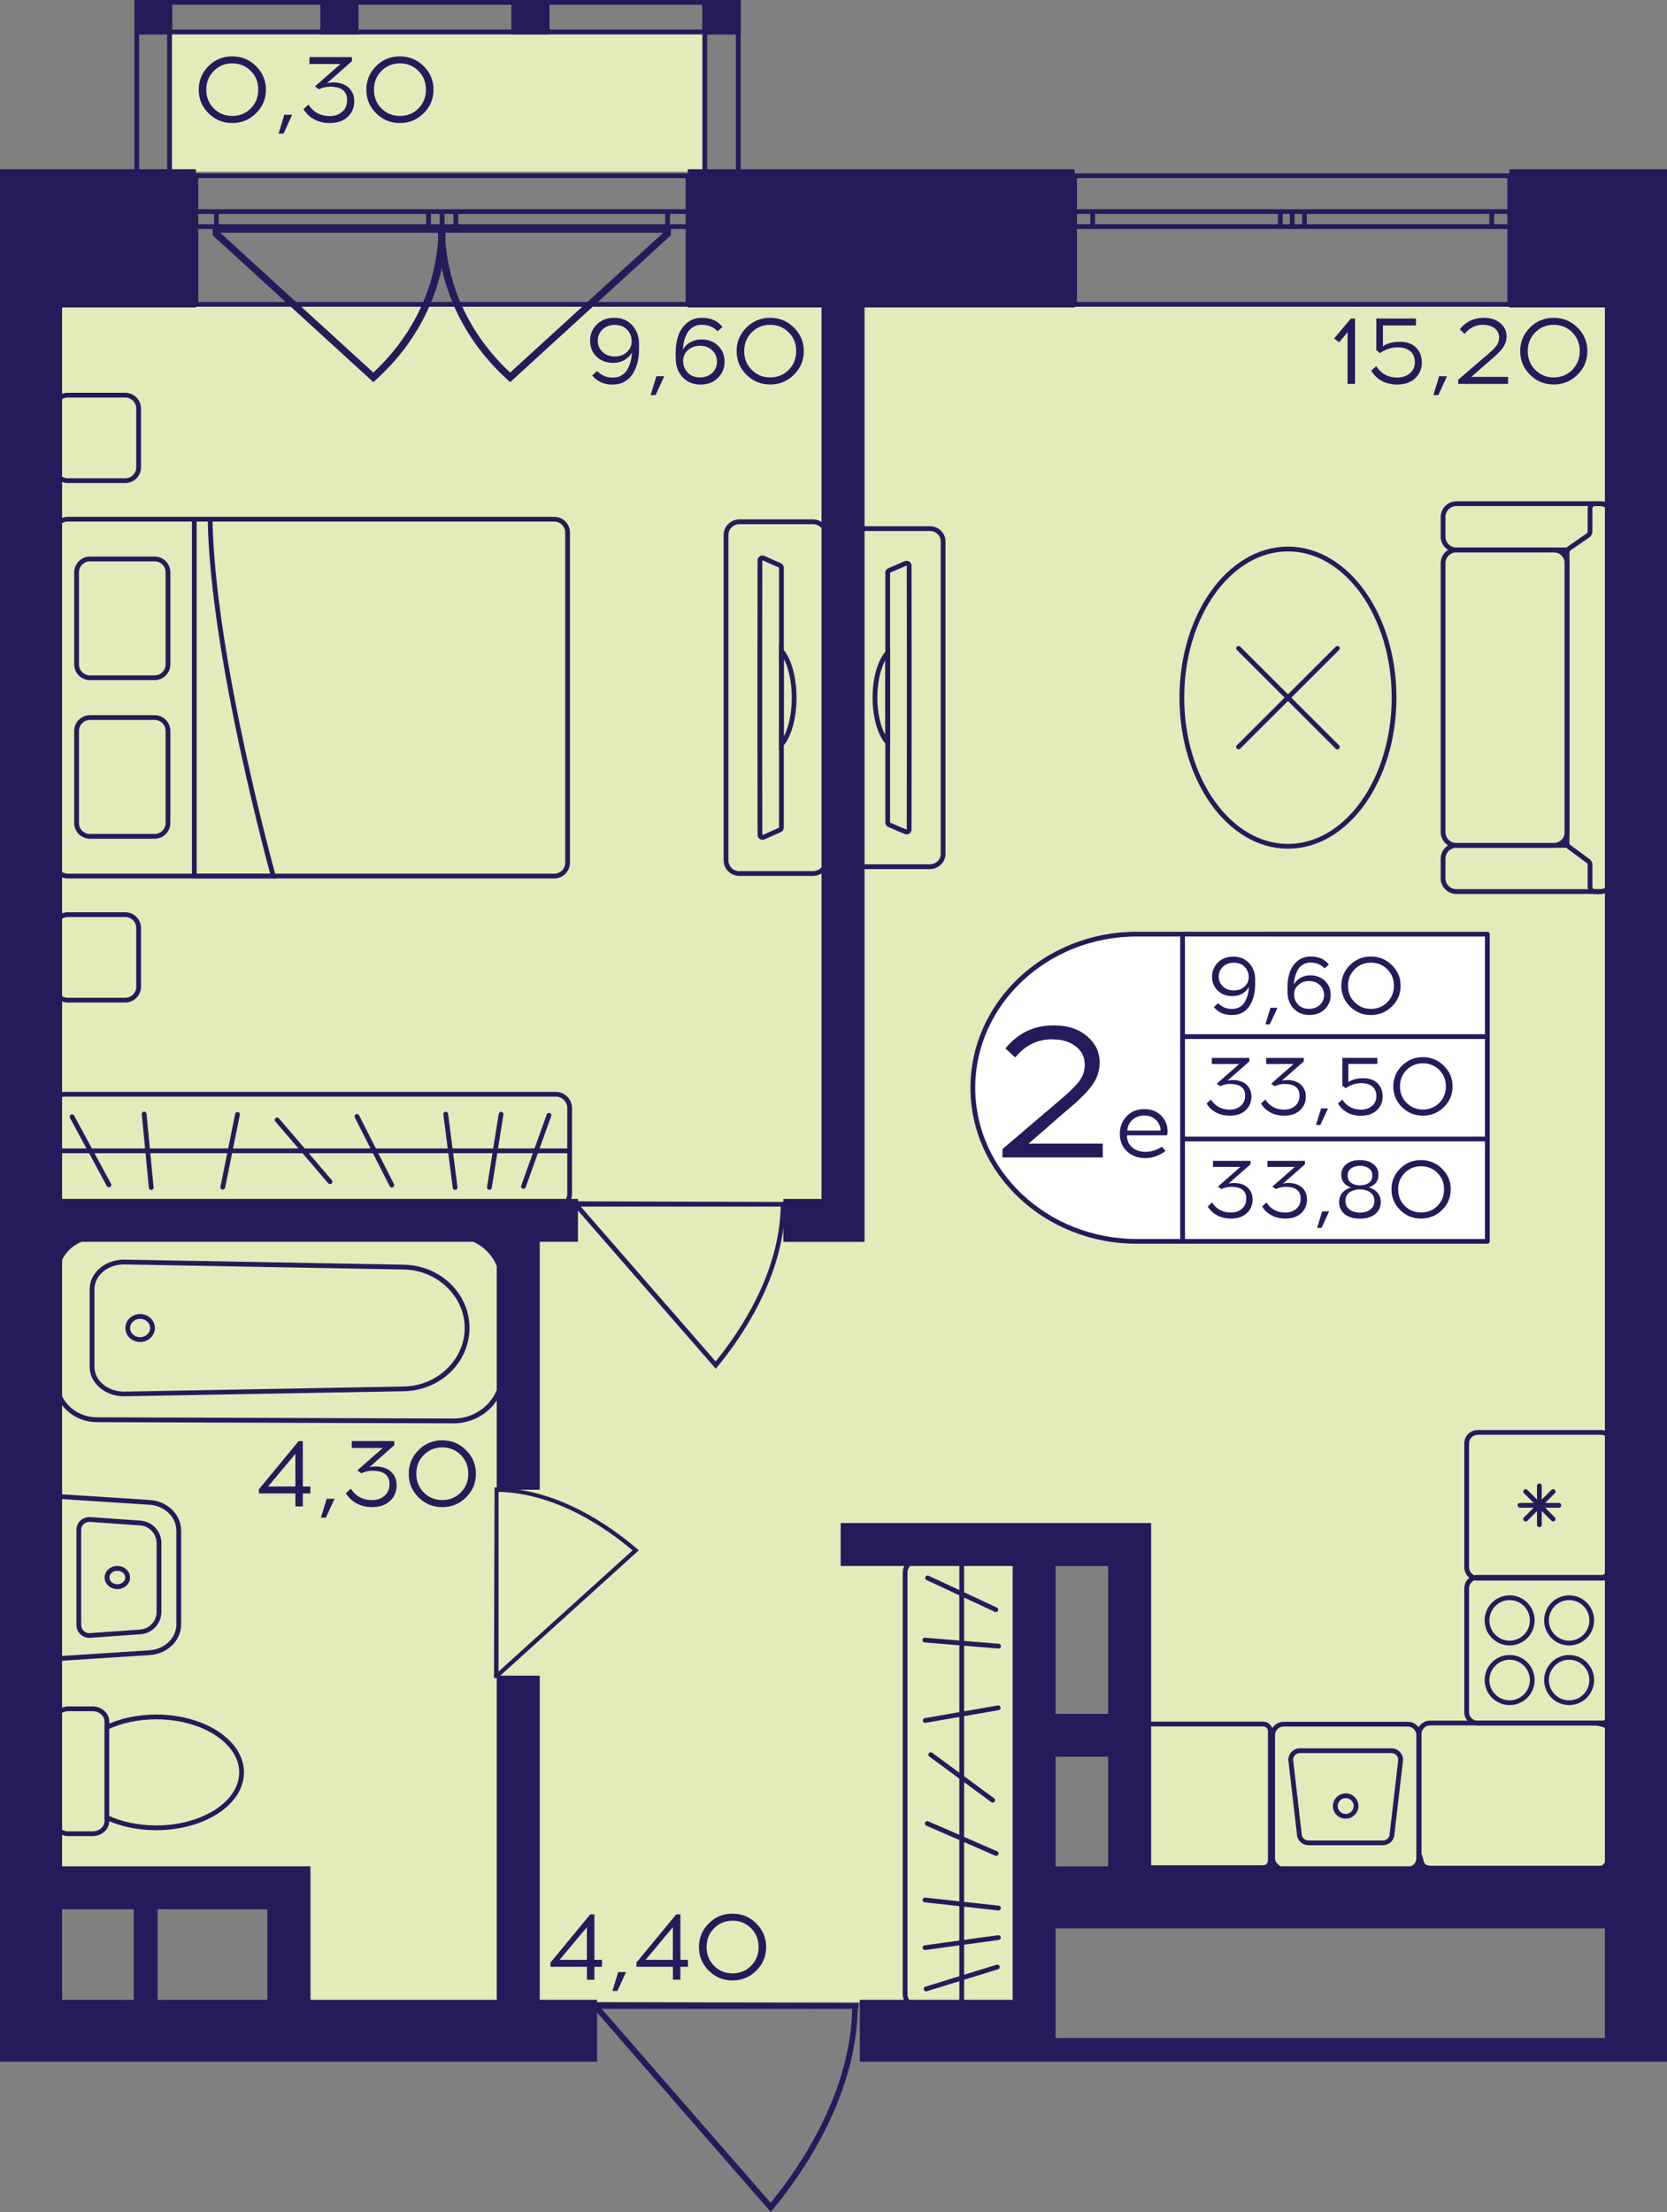 <?xml version="1.0" encoding="utf-8"?>
<!-- Generator: Adobe Illustrator 24.3.0, SVG Export Plug-In . SVG Version: 6.00 Build 0)  -->
<svg version="1.1" id="Слой_1" xmlns="http://www.w3.org/2000/svg" xmlns:xlink="http://www.w3.org/1999/xlink" x="0px" y="0px"
	 viewBox="0 0 301.48 400" style="enable-background:new 0 0 301.48 400;" xml:space="preserve">
<rect x="0" y="0" width="301.48" height="400" fill="#808080" stroke="none"/>
<path style="fill:#E3EBBA;" d="M52.26,341.38c-0.28,6.9-0.55,13.79-0.83,20.69c44.9,0,89.8,0,134.69,0
	c0.3-27.59,0.59-55.17,0.89-82.76c5.76,0,11.52,0,17.28,0c0,21.84,0,43.68,0,65.52c31.1,0,62.2,0,93.29,0c0-96.55,0-193.1,0-289.66
	c-96.75,0-193.5,0-290.25,0c0,95.35,0,190.69,0,286.04C22.32,341.27,37.29,341.32,52.26,341.38z"/>
<rect x="30.64" y="5.48" style="fill:#E3EBBA;" width="97.03" height="25.56"/>
<g>
	
		<rect x="127.03" y="0" transform="matrix(-1 -2.740186e-07 2.740186e-07 -1 260.971 6.218)" style="fill:#251B5B;" width="6.91" height="6.22"/>
	
		<rect x="24.36" y="0" transform="matrix(-1 -2.788550e-07 2.788550e-07 -1 55.521 6.218)" style="fill:#251B5B;" width="6.79" height="6.22"/>
	
		<rect x="57.92" y="0" transform="matrix(-1 -2.740227e-07 2.740227e-07 -1 122.758 6.218)" style="fill:#251B5B;" width="6.91" height="6.22"/>
	
		<rect x="92.48" y="0" transform="matrix(-1 -2.740186e-07 2.740186e-07 -1 191.864 6.218)" style="fill:#251B5B;" width="6.91" height="6.22"/>
	<g>
		<path style="fill:#251B5B;" d="M133.08,0.86v37.48h-5.18l0-37.48H133.08 M133.94,0h-6.91l0,39.21h6.91V0L133.94,0z"/>
	</g>
	<g>
		<path style="fill:#251B5B;" d="M30.23,0.86v37.48h-5.06V0.86H30.23 M31.1,0h-6.79l0,39.21h6.79V0L31.1,0z"/>
	</g>
	<g>
		<path style="fill:#251B5B;" d="M25.23,0.86l107.85,0v4.49l-107.85,0V0.86 M24.37,0v6.22l109.58,0V0L24.37,0L24.37,0z"/>
	</g>
</g>
<g>
	<path style="fill:none;stroke:#251B5B;stroke-width:0.863;stroke-miterlimit:10;" d="M124.43,31.78l-89.01,0v23.26l89.01,0V31.78z
		 M35.42,31.78l89.01,0 M35.42,55.04l89.01,0 M35.42,38.26h3.7v2.72h-3.7V38.26z M79.95,40.98H77.5v-2.72l2.46,0V40.98z
		 M39.12,38.26H77.5v2.72l-38.37,0V38.26z M79.95,38.26h2.48v2.72h-2.48V38.26z M124.43,40.98h-3.7v-2.72h3.7V40.98z M82.44,38.26
		h38.29v2.72H82.44V38.26z M35.42,38.26h3.7 M39.12,38.26v2.72 M39.12,40.98h-3.7 M79.95,40.98H77.5 M77.5,40.98v-2.72 M77.5,38.26
		l2.46,0 M39.12,38.26H77.5 M77.5,40.98l-38.37,0 M79.95,38.26h2.48 M82.44,38.26v2.72 M82.44,40.98h-2.48 M124.43,40.98h-3.7
		 M120.73,40.98v-2.72 M120.73,38.26h3.7 M82.44,38.26h38.29 M120.73,40.98H82.44"/>
</g>
<g>
	<path style="fill:none;stroke:#251B5B;stroke-width:0.863;stroke-miterlimit:10;" d="M273.04,31.78l-78.7,0v23.26l78.7,0V31.78z
		 M194.34,31.78l78.7,0 M194.34,55.04l78.7,0 M194.34,38.26h3.27v2.72h-3.27V38.26z M233.71,40.98h-2.17v-2.72h2.17V40.98z
		 M197.61,38.26h33.93v2.72h-33.93V38.26z M233.71,38.26h2.2v2.72h-2.2V38.26z M273.04,40.98h-3.27v-2.72h3.27V40.98z M235.91,38.26
		l33.86,0v2.72l-33.86,0V38.26z M194.34,38.26h3.27 M197.61,38.26v2.72 M197.61,40.98h-3.27 M233.71,40.98h-2.17 M231.54,40.98
		v-2.72 M231.54,38.26h2.17 M197.61,38.26h33.93 M231.54,40.98h-33.93 M233.71,38.26h2.2 M235.91,38.26v2.72 M235.91,40.98h-2.2
		 M273.04,40.98h-3.27 M269.77,40.98v-2.72 M269.77,38.26h3.27 M235.91,38.26l33.86,0 M269.77,40.98l-33.86,0"/>
</g>
<g>
	<path style="fill:#251B5B;" d="M68.01,68.66c2.31-2.09,4.32-4.37,6.01-6.8c6.06-8.7,6.49-16.83,6.54-18.48
		c0.03-1.04,0.01-1.9-0.02-2.45c-0.39-0.02-0.78-0.03-1.17-0.05H38.51l-0.09-0.09c0.02,0.6,0.04,1.19,0.06,1.78L67.52,69.1
		L68.01,68.66z M39.82,42.08h39.49c-0.32,9.51-4.44,18.43-11.79,25.29L39.82,42.08z"/>
	<path style="fill:#251B5B;" d="M91.78,68.66c-2.31-2.09-4.32-4.37-6.01-6.8c-6.06-8.7-6.49-16.83-6.54-18.48
		c-0.03-1.04-0.01-1.9,0.02-2.45c0.39-0.02,0.78-0.03,1.17-0.05h40.86l0.09-0.09c-0.02,0.6-0.04,1.19-0.06,1.78L92.27,69.1
		L91.78,68.66z M119.96,42.08H80.47c0.32,9.51,4.44,18.43,11.79,25.29L119.96,42.08z"/>
</g>
<path style="fill:#251B5B;" d="M155.26,362.22c0,0.35-0.01,0.68-0.01,1.04h-0.13c-0.31,15.76-9.72,29.48-15.38,36.32l-0.35,0.42
	l-32-36.74h-0.2c0-0.4,0-0.8,0-1.19C123.21,362.12,139.23,362.17,155.26,362.22z M108.81,363.26l30.56,35.08
	c5.58-6.84,14.44-20.05,14.75-35.08L108.81,363.26z"/>
<path style="fill:#251B5B;" d="M142.1,217.36c0,0.28-0.01,0.55-0.01,0.83h-0.1c-0.25,12.58-7.76,23.53-12.27,28.99l-0.28,0.33
	l-25.54-29.32h-0.16c0-0.32,0-0.63,0-0.95C116.52,217.28,129.31,217.32,142.1,217.36z M105.03,218.19l24.39,28
	c4.46-5.46,11.53-16,11.77-28L105.03,218.19z"/>
<path style="fill:#251B5B;" d="M89.44,268.97c0.24,0,0.47,0.01,0.72,0.01v0.09c10.89,0.22,20.36,6.97,25.08,11.03l0.29,0.25
	L90.16,303.3v0.15c-0.27,0-0.55,0-0.82,0C89.37,291.95,89.41,280.46,89.44,268.97z M90.16,302.28l24.23-21.92
	c-4.72-4-13.84-10.36-24.23-10.58L90.16,302.28z"/>
<g>
	<path style="fill:none;stroke:#251B5B;stroke-width:0.863;stroke-miterlimit:10;" d="M291.83,97.03v-3.54
		c0-1.32-1.09-2.41-2.42-2.41h-0.97l-25.04,0c-1.33,0-2.42,1.08-2.42,2.41v3.54c0,1.34,1.09,2.41,2.42,2.41l20.15,0"/>
	<path style="fill:none;stroke:#251B5B;stroke-width:0.863;stroke-miterlimit:10;" d="M291.83,155.28v3.54
		c0,1.34-1.09,2.41-2.42,2.41h-0.97H263.4c-1.33,0-2.42-1.07-2.42-2.41v-3.54c0-1.32,1.09-2.41,2.42-2.41h20.11"/>
	<path style="fill:none;stroke:#251B5B;stroke-width:0.863;stroke-miterlimit:10;" d="M260.98,150.46l0-48.6
		c0-1.33,1.08-2.41,2.41-2.41l17.61,0c1.33,0,2.41,1.08,2.41,2.41l0,48.6c0,1.33-1.08,2.41-2.41,2.41l-17.61,0
		C262.06,152.88,260.98,151.79,260.98,150.46z"/>
	<path style="fill:none;stroke:#251B5B;stroke-width:0.863;stroke-miterlimit:10;" d="M287.22,155.71l-3.46-2.55
		c-0.22-0.16-0.35-0.42-0.35-0.69l0-52.59c0-0.28,0.14-0.55,0.37-0.71l3.41-2.35c0.23-0.16,0.37-0.42,0.37-0.71v-4.16
		c0-0.47,0.39-0.86,0.86-0.86h0.97c1.34,0,2.42,1.08,2.42,2.41l0,65.32c0,1.33-1.08,2.41-2.42,2.41h-0.97
		c-0.48,0-0.86-0.38-0.86-0.86v-3.97C287.57,156.13,287.44,155.87,287.22,155.71z"/>
</g>
<g>
	<path style="fill:none;stroke:#251B5B;stroke-width:0.863;stroke-miterlimit:10;" d="M154.82,156.73h13.32
		c1.35,0,2.42-1.04,2.42-2.31l0-56.52c0-1.29-1.07-2.31-2.42-2.31h-13.32c-1.33,0-2.42,1.02-2.42,2.31l0,56.52
		C152.39,155.69,153.48,156.73,154.82,156.73z M160.54,103.55c0-0.17,0.12-0.33,0.28-0.4l2.96-1.27c0.31-0.12,0.64,0.08,0.64,0.4
		c0,2.02,0.02,8.33,0.02,15.76v16.22c0,7.43-0.02,13.76-0.02,15.76c0,0.33-0.33,0.53-0.64,0.4l-2.96-1.26
		c-0.16-0.07-0.28-0.23-0.28-0.41L160.54,103.55z"/>
	<g>
		<path style="fill:none;stroke:#251B5B;stroke-width:0.863;stroke-miterlimit:10;" d="M158.24,126.15c0-3.54,0.93-6.62,2.3-8.13
			l0,16.26C159.17,132.77,158.24,129.7,158.24,126.15z"/>
	</g>
</g>
<g>
	<g>
		<path style="fill:none;stroke:#251B5B;stroke-width:0.863;stroke-miterlimit:10;" d="M12.28,158.42l87.95,0
			c1.34,0,2.42-1.08,2.42-2.42l0-59.69c0-1.34-1.08-2.42-2.42-2.42l-87.95,0c-1.34,0-2.42,1.08-2.42,2.42l0,59.69
			C9.86,157.34,10.95,158.42,12.28,158.42z"/>
		<g>
			<path style="fill:none;stroke:#251B5B;stroke-width:0.863;stroke-miterlimit:10;" d="M27.96,101.08H16.27
				c-1.34,0-2.42,1.08-2.42,2.42l0,16.64c0,1.34,1.08,2.42,2.42,2.42h11.69c1.34,0,2.42-1.08,2.42-2.42l0-16.64
				C30.38,102.16,29.3,101.08,27.96,101.08z"/>
			<path style="fill:none;stroke:#251B5B;stroke-width:0.863;stroke-miterlimit:10;" d="M27.96,129.76l-11.69,0
				c-1.34,0-2.42,1.08-2.42,2.42l0,16.64c0,1.34,1.08,2.42,2.42,2.42h11.69c1.34,0,2.42-1.08,2.42-2.42l0-16.64
				C30.38,130.84,29.3,129.76,27.96,129.76z"/>
		</g>
		<path style="fill:none;stroke:#251B5B;stroke-width:0.863;stroke-miterlimit:10;" d="M35.14,93.89l0,64.53h14.29
			c0,0-11.02-39.64-11.43-64.53"/>
	</g>
	<path style="fill:none;stroke:#251B5B;stroke-width:0.863;stroke-linecap:round;stroke-miterlimit:10;" d="M22.65,71.46H12.28
		c-1.34,0-2.42,1.08-2.42,2.42l0,10.62c0,1.34,1.08,2.42,2.42,2.42l10.37,0c1.34,0,2.42-1.08,2.42-2.42l0-10.62
		C25.07,72.54,23.99,71.46,22.65,71.46z"/>
	<path style="fill:none;stroke:#251B5B;stroke-width:0.863;stroke-linecap:round;stroke-miterlimit:10;" d="M22.65,165.4l-10.37,0
		c-1.34,0-2.42,1.08-2.42,2.42l0,10.62c0,1.34,1.08,2.42,2.42,2.42h10.37c1.34,0,2.42-1.08,2.42-2.42l0-10.62
		C25.07,166.48,23.99,165.4,22.65,165.4z"/>
</g>
<g>
	<path style="fill:none;stroke:#251B5B;stroke-width:0.863;stroke-miterlimit:10;" d="M147.04,94.36h-13.32
		c-1.35,0-2.42,1.08-2.42,2.41l0,58.78c0,1.34,1.07,2.41,2.42,2.41h13.32c1.33,0,2.42-1.07,2.42-2.41l0-58.78
		C149.46,95.45,148.37,94.36,147.04,94.36z M141.32,149.67c0,0.17-0.12,0.34-0.28,0.41l-2.96,1.32c-0.31,0.12-0.64-0.09-0.64-0.41
		c0-2.1-0.02-8.66-0.02-16.39v-16.87c0-7.73,0.02-14.31,0.02-16.39c0-0.34,0.33-0.55,0.64-0.41l2.96,1.31
		c0.16,0.07,0.28,0.24,0.28,0.43L141.32,149.67z"/>
	<g>
		<path style="fill:none;stroke:#251B5B;stroke-width:0.863;stroke-miterlimit:10;" d="M143.62,126.17c0,3.68-0.93,6.89-2.3,8.45
			v-16.91C142.68,119.28,143.62,122.47,143.62,126.17z"/>
	</g>
</g>
<g>
	<path style="fill:#251B5B;" d="M289.42,312.01c0.85,0,1.55,0.7,1.55,1.55v22.28c0,0.85-0.7,1.55-1.55,1.55h-30.79
		c-0.85,0-1.55-0.7-1.55-1.55v-22.28c0-0.85,0.7-1.55,1.55-1.55H289.42 M289.42,311.15h-30.79c-1.33,0-2.41,1.08-2.41,2.41v22.28
		c0,1.33,1.08,2.41,2.41,2.41h30.79c1.33,0,2.41-1.08,2.41-2.41v-22.28C291.84,312.23,290.76,311.15,289.42,311.15L289.42,311.15z"
		/>
</g>
<g>
	<g>
		<path style="fill:#251B5B;" d="M254.6,312.22c0.85,0,1.55,0.7,1.55,1.55v22.28c0,0.85-0.7,1.55-1.55,1.55h-22.46
			c-0.85,0-1.55-0.7-1.55-1.55v-22.28c0-0.85,0.7-1.55,1.55-1.55H254.6 M254.6,311.36h-22.46c-1.33,0-2.41,1.08-2.41,2.41v22.28
			c0,1.33,1.08,2.41,2.41,2.41h22.46c1.33,0,2.41-1.08,2.41-2.41v-22.28C257.02,312.44,255.94,311.36,254.6,311.36L254.6,311.36z"/>
	</g>
	<g>
		<path style="fill:#251B5B;" d="M251.63,317.01c0.68,0,1.23,0.53,1.25,1.2l-1.54,13.28l-0.01,0.05v0.05c0,0.68-0.56,1.24-1.25,1.24
			h-13.42c-0.69,0-1.25-0.56-1.25-1.24v-0.05l-0.01-0.05l-1.54-13.28c0.02-0.66,0.58-1.2,1.25-1.2H251.63 M251.63,316.15h-16.52
			c-1.17,0-2.12,0.94-2.12,2.1l1.55,13.33c0,1.16,0.95,2.1,2.12,2.1h13.42c1.17,0,2.12-0.94,2.12-2.1l1.55-13.33
			C253.75,317.09,252.8,316.15,251.63,316.15L251.63,316.15z"/>
	</g>
	<g>
		<path style="fill:#251B5B;" d="M243.37,325.16c0.8,0,1.44,0.64,1.44,1.43c0,0.79-0.65,1.43-1.44,1.43s-1.44-0.64-1.44-1.43
			C241.93,325.8,242.58,325.16,243.37,325.16 M243.37,324.3c-1.27,0-2.31,1.03-2.31,2.29c0,1.27,1.03,2.29,2.31,2.29
			c1.27,0,2.31-1.03,2.31-2.29C245.68,325.33,244.65,324.3,243.37,324.3L243.37,324.3z"/>
	</g>
</g>
<g>
	<g>
		<path style="fill:#251B5B;" d="M289.57,285.66c0.85,0,1.55,0.7,1.55,1.55v22.41c0,0.85-0.7,1.55-1.55,1.55h-22.34
			c-0.85,0-1.55-0.7-1.55-1.55v-22.41c0-0.85,0.7-1.55,1.55-1.55H289.57 M289.57,284.8h-22.34c-1.33,0-2.41,1.08-2.41,2.41v22.41
			c0,1.33,1.08,2.41,2.41,2.41h22.34c1.33,0,2.41-1.08,2.41-2.41v-22.41C291.99,285.88,290.91,284.8,289.57,284.8L289.57,284.8z"/>
	</g>
	<g>
		<g>
			<path style="fill:#251B5B;" d="M273.02,300.14c2.02,0,3.66,1.65,3.66,3.67c0,2.02-1.64,3.67-3.66,3.67
				c-2.02,0-3.66-1.65-3.66-3.67C269.37,301.78,271.01,300.14,273.02,300.14 M273.02,299.28c-2.5,0-4.52,2.03-4.52,4.53
				c0,2.5,2.02,4.53,4.52,4.53s4.52-2.03,4.52-4.53C277.54,301.3,275.52,299.28,273.02,299.28L273.02,299.28z"/>
		</g>
		<g>
			<path style="fill:#251B5B;" d="M283.78,289.35c2.02,0,3.66,1.65,3.66,3.67s-1.64,3.67-3.66,3.67c-2.02,0-3.66-1.65-3.66-3.67
				S281.77,289.35,283.78,289.35 M283.78,288.49c-2.5,0-4.52,2.03-4.52,4.53c0,2.5,2.02,4.53,4.52,4.53c2.5,0,4.52-2.03,4.52-4.53
				C288.3,290.52,286.28,288.49,283.78,288.49L283.78,288.49z"/>
		</g>
		<g>
			<path style="fill:#251B5B;" d="M273.02,289.35c2.02,0,3.66,1.65,3.66,3.67s-1.64,3.67-3.66,3.67c-2.02,0-3.66-1.65-3.66-3.67
				S271.01,289.35,273.02,289.35 M273.02,288.49c-2.5,0-4.52,2.03-4.52,4.53c0,2.5,2.02,4.53,4.52,4.53s4.52-2.03,4.52-4.53
				C277.54,290.52,275.52,288.49,273.02,288.49L273.02,288.49z"/>
		</g>
		<g>
			<path style="fill:#251B5B;" d="M283.78,300.14c2.02,0,3.66,1.65,3.66,3.67c0,2.02-1.64,3.67-3.66,3.67
				c-2.02,0-3.66-1.65-3.66-3.67C280.13,301.78,281.77,300.14,283.78,300.14 M283.78,299.28c-2.5,0-4.52,2.03-4.52,4.53
				c0,2.5,2.02,4.53,4.52,4.53c2.5,0,4.52-2.03,4.52-4.53C288.3,301.3,286.28,299.28,283.78,299.28L283.78,299.28z"/>
		</g>
	</g>
</g>
<g>
	<g>
		<path style="fill:#251B5B;" d="M289.57,259.46c0.85,0,1.55,0.7,1.55,1.55v22.41c0,0.85-0.7,1.55-1.55,1.55h-22.34
			c-0.85,0-1.55-0.7-1.55-1.55v-22.41c0-0.85,0.7-1.55,1.55-1.55H289.57 M289.57,258.6h-22.34c-1.33,0-2.41,1.08-2.41,2.41v22.41
			c0,1.33,1.08,2.41,2.41,2.41h22.34c1.33,0,2.41-1.08,2.41-2.41v-22.41C291.99,259.68,290.91,258.6,289.57,258.6L289.57,258.6z"/>
	</g>
	<g>
		
			<line style="fill:none;stroke:#251B5B;stroke-width:0.863;stroke-linecap:round;stroke-miterlimit:10;" x1="274.89" y1="272.21" x2="281.92" y2="272.21"/>
		
			<line style="fill:none;stroke:#251B5B;stroke-width:0.863;stroke-linecap:round;stroke-miterlimit:10;" x1="275.92" y1="269.72" x2="280.89" y2="274.7"/>
		
			<line style="fill:none;stroke:#251B5B;stroke-width:0.863;stroke-linecap:round;stroke-miterlimit:10;" x1="278.4" y1="268.69" x2="278.4" y2="275.73"/>
		
			<line style="fill:none;stroke:#251B5B;stroke-width:0.863;stroke-linecap:round;stroke-miterlimit:10;" x1="280.89" y1="269.72" x2="275.92" y2="274.7"/>
	</g>
</g>
<g>
	<path style="fill:#251B5B;" d="M228.45,312.2c0.47,0,0.86,0.38,0.86,0.86v23.38c0,0.47-0.38,0.86-0.86,0.86H207.8
		c-0.47,0-0.86-0.38-0.86-0.86v-23.38c0-0.47,0.38-0.86,0.86-0.86H228.45 M228.45,311.33H207.8c-0.95,0-1.72,0.77-1.72,1.72v23.38
		c0,0.95,0.77,1.72,1.72,1.72h20.65c0.95,0,1.72-0.77,1.72-1.72v-23.38C230.17,312.1,229.4,311.33,228.45,311.33L228.45,311.33z"/>
</g>
<g>
	
		<ellipse style="fill:none;stroke:#251B5B;stroke-width:0.863;stroke-miterlimit:10;" cx="232.93" cy="126.16" rx="19.19" ry="26.88"/>
	<g>
		
			<line style="fill:none;stroke:#251B5B;stroke-width:0.863;stroke-linecap:round;stroke-miterlimit:10;" x1="241.87" y1="117.24" x2="223.99" y2="135.07"/>
		
			<line style="fill:none;stroke:#251B5B;stroke-width:0.863;stroke-linecap:round;stroke-miterlimit:10;" x1="241.87" y1="135.08" x2="224" y2="117.24"/>
	</g>
</g>
<g>
	<g>
		<path style="fill:none;stroke:#251B5B;stroke-width:0.863;stroke-miterlimit:10;" d="M19.33,328.67v0.64
			c0,1.26-1.17,2.29-2.6,2.29h-4.34c-1.45,0-2.6-1.03-2.6-2.29l0-18.01c0-1.26,1.15-2.29,2.6-2.29h4.34c1.43,0,2.6,1.03,2.6,2.29
			v1.06"/>
	</g>
	<g>
		<path style="fill:none;stroke:#251B5B;stroke-width:0.863;stroke-miterlimit:10;" d="M43.69,320.51c0,5.53-6.9,10.02-15.43,10.02
			c-3.32,0-6.42-0.68-8.94-1.86v-16.32c2.51-1.18,5.61-1.87,8.94-1.87C36.79,310.49,43.69,314.98,43.69,320.51z"/>
	</g>
</g>
<g>
	<g>
		<path style="fill:#251B5B;" d="M82.17,223.77c4.51,0.1,8.19,3.64,8.19,7.88v16.99c0,4.25-3.68,7.79-8.17,7.88l-64.65-0.22
			c-3.81,0-6.92-2.91-6.92-6.49v-19.32c0-3.58,3.1-6.49,6.92-6.49L82.17,223.77 M82.18,222.91l-64.64,0.22
			c-4.3,0-7.78,3.29-7.78,7.36v19.32c0,4.06,3.48,7.36,7.78,7.36l64.64,0.22c5.03-0.11,9.04-3.99,9.04-8.75v-16.99
			C91.22,226.9,87.21,223.02,82.18,222.91L82.18,222.91z"/>
	</g>
	<g>
		<path style="fill:#251B5B;" d="M22.41,228.65l50.63,0.92c6.07,0.12,11,4.87,11,10.58s-4.94,10.46-11,10.58l-50.63,0.92
			c-2.94,0-5.33-2.01-5.33-4.48l0-14.04C17.09,230.66,19.47,228.65,22.41,228.65 M22.42,227.78c-3.42,0-6.2,2.39-6.2,5.34l0,14.04
			c0,2.95,2.77,5.34,6.2,5.34l50.64-0.92c6.58-0.13,11.85-5.21,11.85-11.44s-5.27-11.31-11.85-11.44L22.42,227.78L22.42,227.78z"/>
	</g>
	<g>
		<path style="fill:#251B5B;" d="M25.34,238.49c1,0,1.81,0.75,1.81,1.66s-0.81,1.66-1.81,1.66s-1.81-0.75-1.81-1.66
			S24.34,238.49,25.34,238.49 M25.34,237.62c-1.47,0-2.67,1.13-2.67,2.53c0,1.39,1.2,2.53,2.67,2.53s2.67-1.13,2.67-2.53
			C28.01,238.75,26.82,237.62,25.34,237.62L25.34,237.62z"/>
	</g>
</g>
<g>
	<g>
		<path style="fill:#251B5B;" d="M21.22,284.05c0.79,0,1.43,0.55,1.43,1.22s-0.64,1.22-1.43,1.22s-1.43-0.55-1.43-1.22
			S20.43,284.05,21.22,284.05 M21.22,283.18c-1.27,0-2.3,0.93-2.3,2.09s1.03,2.09,2.3,2.09c1.27,0,2.3-0.93,2.3-2.09
			S22.49,283.18,21.22,283.18L21.22,283.18z"/>
	</g>
	<g>
		<path style="fill:#251B5B;" d="M10.62,271.05l16.41,1.06c2.73,0.18,4.86,2.23,4.86,4.67v16.98c0,2.44-2.13,4.49-4.86,4.67
			l-16.41,1.06L10.62,271.05 M9.76,270.13l0,30.28l17.33-1.12c3.19-0.21,5.67-2.62,5.67-5.53v-16.98c0-2.91-2.47-5.32-5.67-5.53
			L9.76,270.13L9.76,270.13z"/>
	</g>
	<g>
		<path style="fill:#251B5B;" d="M16.15,275.21L16.15,275.21c0.04,0,0.07,0,0.11,0l9.08,0.64c1.67,0.12,2.98,1.52,2.98,3.19v12.45
			c0,1.67-1.31,3.07-2.98,3.19l-9.08,0.64c-0.04,0-0.07,0-0.11,0c-0.81,0-1.47-0.66-1.47-1.46v-17.2
			C14.68,275.86,15.34,275.21,16.15,275.21 M16.15,274.34c-1.28,0-2.33,1.03-2.33,2.32v17.2c0,1.29,1.05,2.32,2.33,2.32
			c0.06,0,0.11,0,0.17-0.01l9.08-0.64c2.13-0.15,3.79-1.92,3.79-4.05v-12.45c0-2.13-1.65-3.9-3.79-4.05l-9.08-0.64
			C16.26,274.34,16.2,274.34,16.15,274.34L16.15,274.34z"/>
	</g>
</g>
<g>
	<g>
		<g>
			<path style="fill:#251B5B;" d="M100.53,198.31c1.13,0,2.06,0.92,2.06,2.06v15.48c0,1.13-0.92,2.06-2.06,2.06H11.77
				c-1.13,0-2.06-0.92-2.06-2.06v-15.48c0-1.13,0.92-2.06,2.06-2.06H100.53 M100.53,197.45H11.77c-1.61,0-2.92,1.31-2.92,2.92v15.48
				c0,1.61,1.31,2.92,2.92,2.92h88.76c1.61,0,2.92-1.31,2.92-2.92v-15.48C103.45,198.76,102.14,197.45,100.53,197.45L100.53,197.45z
				"/>
		</g>
	</g>
	
		<line style="fill:none;stroke:#251B5B;stroke-width:0.863;stroke-miterlimit:10;" x1="9.25" y1="208.11" x2="103.13" y2="208.11"/>
	
		<line style="fill:none;stroke:#251B5B;stroke-width:0.863;stroke-linecap:round;stroke-miterlimit:10;" x1="26.07" y1="201.46" x2="27.35" y2="214.75"/>
	
		<line style="fill:none;stroke:#251B5B;stroke-width:0.863;stroke-linecap:round;stroke-miterlimit:10;" x1="42.95" y1="201.52" x2="40.29" y2="214.69"/>
	
		<line style="fill:none;stroke:#251B5B;stroke-width:0.863;stroke-linecap:round;stroke-miterlimit:10;" x1="99.28" y1="201.68" x2="94.67" y2="214.54"/>
	
		<line style="fill:none;stroke:#251B5B;stroke-width:0.863;stroke-linecap:round;stroke-miterlimit:10;" x1="50.12" y1="202.52" x2="59.68" y2="213.69"/>
	
		<line style="fill:none;stroke:#251B5B;stroke-width:0.863;stroke-linecap:round;stroke-miterlimit:10;" x1="64.56" y1="201.89" x2="70.86" y2="214.32"/>
	
		<line style="fill:none;stroke:#251B5B;stroke-width:0.863;stroke-linecap:round;stroke-miterlimit:10;" x1="80.61" y1="201.48" x2="82.31" y2="214.74"/>
	
		<line style="fill:none;stroke:#251B5B;stroke-width:0.863;stroke-linecap:round;stroke-miterlimit:10;" x1="90.62" y1="201.49" x2="88.51" y2="214.72"/>
	
		<line style="fill:none;stroke:#251B5B;stroke-width:0.863;stroke-linecap:round;stroke-miterlimit:10;" x1="13.03" y1="201.95" x2="19.7" y2="214.27"/>
</g>
<g>
	<g>
		<g>
			<path style="fill:#251B5B;" d="M181.98,282.61c0.98,0,1.77,0.79,1.77,1.77v76.25c0,0.98-0.79,1.77-1.77,1.77h-16.09
				c-0.98,0-1.77-0.79-1.77-1.77v-76.25c0-0.98,0.79-1.77,1.77-1.77H181.98 M181.98,281.74h-16.09c-1.45,0-2.63,1.18-2.63,2.63
				v76.25c0,1.45,1.18,2.63,2.63,2.63h16.09c1.45,0,2.63-1.18,2.63-2.63v-76.25C184.61,282.92,183.43,281.74,181.98,281.74
				L181.98,281.74z"/>
		</g>
	</g>
	
		<line style="fill:none;stroke:#251B5B;stroke-width:0.863;stroke-miterlimit:10;" x1="173.93" y1="282.08" x2="173.93" y2="362.98"/>
	
		<line style="fill:none;stroke:#251B5B;stroke-width:0.863;stroke-linecap:round;stroke-miterlimit:10;" x1="167.27" y1="296.58" x2="180.59" y2="297.68"/>
	
		<line style="fill:none;stroke:#251B5B;stroke-width:0.863;stroke-linecap:round;stroke-miterlimit:10;" x1="167.33" y1="311.12" x2="180.53" y2="308.83"/>
	
		<line style="fill:none;stroke:#251B5B;stroke-width:0.863;stroke-linecap:round;stroke-miterlimit:10;" x1="167.49" y1="359.67" x2="180.37" y2="355.7"/>
	
		<line style="fill:none;stroke:#251B5B;stroke-width:0.863;stroke-linecap:round;stroke-miterlimit:10;" x1="168.33" y1="317.3" x2="179.53" y2="325.54"/>
	
		<line style="fill:none;stroke:#251B5B;stroke-width:0.863;stroke-linecap:round;stroke-miterlimit:10;" x1="167.7" y1="329.75" x2="180.16" y2="335.17"/>
	
		<line style="fill:none;stroke:#251B5B;stroke-width:0.863;stroke-linecap:round;stroke-miterlimit:10;" x1="167.29" y1="343.58" x2="180.58" y2="345.04"/>
	
		<line style="fill:none;stroke:#251B5B;stroke-width:0.863;stroke-linecap:round;stroke-miterlimit:10;" x1="167.3" y1="352.2" x2="180.56" y2="350.38"/>
	
		<line style="fill:none;stroke:#251B5B;stroke-width:0.863;stroke-linecap:round;stroke-miterlimit:10;" x1="167.76" y1="285.34" x2="180.1" y2="291.09"/>
</g>
<g>
	<polygon style="fill:#251B5B;stroke:#251B5B;stroke-width:0.863;stroke-miterlimit:10;" points="155.92,217.24 155.92,55.17 
		193.93,55.17 193.93,31.03 124.82,31.03 124.82,55.17 149.01,55.17 149.01,217.24 142.1,217.24 142.1,224.14 149.01,224.14 
		155.92,224.14 	"/>
	<path style="fill:#251B5B;stroke:#251B5B;stroke-width:0.863;stroke-miterlimit:10;" d="M97.18,303.45h-6.91v58.62H55.72v-17.24
		v-6.9h-6.91H10.8V227.6c0.2-0.38,0.37-0.77,0.63-1.12c0.76-1.06,1.69-1.79,2.65-2.35h71.9c1.31,0.57,2.59,1.42,3.61,2.83
		c0.28,0.38,0.47,0.8,0.68,1.21v40.79h6.91v-44.83h6.91v-6.9h-6.91h-6.91H10.8V55.17h24.19V31.03H0.43v10.34v13.79v317.24h3.46h6.91
		h96.75v-10.34H97.18V303.45z M48.81,362.07H28.07v-17.24h20.73V362.07z M10.8,344.83h13.82v17.24H10.8V344.83z"/>
	<path style="fill:#251B5B;stroke:#251B5B;stroke-width:0.863;stroke-miterlimit:10;" d="M273.4,31.03v24.14h17.28v229.58
		c-0.24,0.19-0.48,0.39-0.68,0.5c0.17,0.04,0.42,0.14,0.68,0.29v25.69c-0.3,0.26-0.6,0.48-0.84,0.62c0.21,0.05,0.52,0.18,0.84,0.39
		v24.66c-0.11,0.15-0.18,0.29-0.33,0.45c-0.22,0.23-0.44,0.42-0.65,0.58h-31.75c-0.14-0.11-0.27-0.2-0.4-0.35
		c-0.34-0.41-0.48-0.83-0.55-1.1c-0.16,0.28-0.38,0.61-0.7,0.94c-0.19,0.2-0.38,0.36-0.56,0.5H231.4c-0.19-0.14-0.39-0.3-0.59-0.5
		c-0.34-0.34-0.58-0.67-0.75-0.94c-0.07,0.27-0.22,0.69-0.59,1.1c-0.13,0.15-0.28,0.24-0.42,0.35h-21.3v-20.69v-6.9v-27.59v-6.9
		h-6.91h-48.37v6.9h31.1v79.31h-27.64v10.34h31.1h3.46h100.2h6.91h3.46V55.17V41.38V31.03H273.4z M200.84,337.93h-10.37v-20.69
		h10.37V337.93z M200.84,282.76v27.59h-10.37v-27.59H200.84z M190.47,368.97v-3.45v-3.45v-13.79h100.2v20.69H190.47z"/>
</g>
<g>
	<path style="fill:#FFFFFF;stroke:#251B5B;stroke-width:0.863;stroke-linejoin:round;stroke-miterlimit:10;" d="M268.99,168.93
		l0,55.55l-63.42,0c-16.35,0-29.63-12.45-29.63-27.78c0-15.32,13.29-27.78,29.63-27.78L268.99,168.93z M213.87,168.93l0,55.55
		 M213.87,187.45l55.12,0 M213.87,205.97l55.12,0"/>
	<g>
		<path style="fill:#251B5B;" d="M199.43,209.31h-18.13v-1.52l10.76-9.17c1.54-1.31,2.61-2.39,3.21-3.24
			c0.61-0.85,0.91-1.79,0.91-2.83c0-1.4-0.55-2.52-1.64-3.34c-1.09-0.83-2.41-1.24-3.95-1.24l-0.31-0.03
			c-2.65,0-4.88,1.09-6.67,3.28l-1.78-1.62c2.26-2.78,5.13-4.17,8.63-4.17h0.38c2.33,0.02,4.25,0.67,5.76,1.95s2.27,2.86,2.27,4.74
			c0,1.52-0.46,2.91-1.38,4.17c-0.92,1.27-2.49,2.81-4.7,4.62l-6.77,5.9h13.41V209.31z"/>
		<path style="fill:#251B5B;" d="M206.96,200.57c0.94,0,1.75,0.23,2.43,0.67c0.67,0.45,1.17,1.06,1.5,1.85
			c0.14,0.33,0.22,0.72,0.25,1.16c0.03,0.43,0,0.79-0.1,1.05h-7.23c0,0.91,0.31,1.63,0.92,2.17c0.61,0.53,1.4,0.8,2.37,0.82
			c1.11,0,2.11-0.31,3.02-0.93l0.68,0.76c-1.13,0.87-2.36,1.31-3.7,1.31c-1.35-0.01-2.45-0.43-3.3-1.24
			c-0.85-0.81-1.28-1.87-1.28-3.17c0-1.25,0.41-2.3,1.23-3.16C204.57,200.99,205.64,200.57,206.96,200.57z M206.96,201.72
			c-0.86,0-1.58,0.27-2.16,0.79c-0.58,0.53-0.89,1.17-0.93,1.93h6.02c0.02-0.3-0.04-0.63-0.19-0.98c-0.22-0.53-0.57-0.95-1.05-1.27
			C208.17,201.88,207.61,201.72,206.96,201.72z"/>
	</g>
	<g>
		<path style="fill:#251B5B;" d="M225.95,191.94l-3.98,3.49c0.3-0.08,0.7-0.12,1.21-0.12c1.01,0.06,1.79,0.36,2.33,0.91
			c0.54,0.54,0.81,1.23,0.81,2.05c0,1.01-0.34,1.84-1.02,2.48c-0.68,0.65-1.61,0.98-2.78,1h-0.14c-0.95-0.01-1.78-0.21-2.5-0.6
			s-1.27-0.93-1.67-1.6l0.78-0.71c0.8,1.21,1.93,1.82,3.4,1.82h0.09c0.8-0.02,1.44-0.26,1.95-0.72c0.5-0.46,0.75-1.06,0.75-1.8
			c0-1.42-0.91-2.13-2.74-2.13c-0.58,0-1.17,0.14-1.76,0.41l-0.63-0.45l4.06-3.56h-4.95v-1.1h6.79V191.94z"/>
		<path style="fill:#251B5B;" d="M235.79,191.94l-3.98,3.49c0.3-0.08,0.7-0.12,1.21-0.12c1.01,0.06,1.79,0.36,2.33,0.91
			c0.54,0.54,0.81,1.23,0.81,2.05c0,1.01-0.34,1.84-1.02,2.48c-0.68,0.65-1.61,0.98-2.78,1h-0.14c-0.95-0.01-1.78-0.21-2.5-0.6
			s-1.27-0.93-1.67-1.6l0.78-0.71c0.8,1.21,1.93,1.82,3.4,1.82h0.09c0.8-0.02,1.44-0.26,1.95-0.72c0.5-0.46,0.75-1.06,0.75-1.8
			c0-1.42-0.91-2.13-2.74-2.13c-0.58,0-1.17,0.14-1.76,0.41l-0.63-0.45l4.06-3.56H229v-1.1h6.79V191.94z"/>
		<path style="fill:#251B5B;" d="M240.17,200.44l-1.38,2.99H238l0.92-2.99H240.17z"/>
		<path style="fill:#251B5B;" d="M249.09,192.39h-5.24v3.3c0.66-0.47,1.57-0.71,2.71-0.71c1.09,0,1.95,0.3,2.57,0.91
			c0.62,0.6,0.93,1.41,0.93,2.42c0,0.96-0.34,1.77-1.03,2.43c-0.68,0.66-1.61,1-2.79,1.02h-0.15c-0.95-0.01-1.77-0.21-2.47-0.6
			c-0.7-0.39-1.24-0.93-1.64-1.61l0.78-0.71c0.8,1.21,1.92,1.82,3.37,1.82h0.08c0.78-0.02,1.42-0.25,1.94-0.69
			c0.51-0.44,0.77-1.01,0.77-1.73c0-0.77-0.24-1.35-0.72-1.76c-0.48-0.41-1.16-0.61-2.05-0.61c-0.53,0-1.05,0.09-1.56,0.28
			c-0.51,0.19-0.91,0.4-1.21,0.64l-0.61-0.45v-5.04h6.33V192.39z"/>
		<path style="fill:#251B5B;" d="M253.54,192.72c1.04-1.03,2.3-1.55,3.78-1.55c1.48,0,2.75,0.52,3.8,1.55
			c1.05,1.03,1.58,2.28,1.58,3.74c0,1.46-0.52,2.71-1.57,3.74c-1.05,1.03-2.31,1.55-3.81,1.55c-1.48,0-2.74-0.52-3.78-1.55
			c-1.04-1.03-1.56-2.28-1.56-3.74C251.98,195,252.5,193.75,253.54,192.72z M260.29,193.48c-0.8-0.8-1.79-1.2-2.95-1.2
			s-2.15,0.4-2.95,1.2c-0.8,0.79-1.2,1.79-1.2,2.98c0,1.19,0.4,2.19,1.2,2.98c0.8,0.8,1.79,1.2,2.95,1.2s2.15-0.4,2.95-1.2
			c0.8-0.79,1.2-1.79,1.2-2.98C261.49,195.27,261.09,194.28,260.29,193.48z"/>
	</g>
	<g>
		<path style="fill:#251B5B;" d="M222.82,183.55h-0.11c-1.33,0-2.39-0.48-3.19-1.43l0.77-0.71c0.71,0.69,1.52,1.04,2.44,1.04h0.09
			c0.53,0,1-0.12,1.39-0.35c0.4-0.23,0.71-0.55,0.93-0.94c0.22-0.4,0.4-0.82,0.51-1.26c0.12-0.44,0.19-0.92,0.21-1.42
			c-0.27,0.5-0.66,0.89-1.18,1.2c-0.52,0.3-1.13,0.45-1.82,0.45c-1.05,0-1.93-0.33-2.62-0.98c-0.7-0.66-1.04-1.5-1.04-2.54
			c0-1,0.36-1.85,1.06-2.56c0.71-0.71,1.64-1.06,2.78-1.06c1.18,0,2.14,0.39,2.87,1.18c0.73,0.78,1.09,1.77,1.09,2.95v0.89
			c0,0.72-0.08,1.41-0.24,2.05c-0.16,0.64-0.4,1.23-0.73,1.77c-0.33,0.54-0.77,0.96-1.32,1.28
			C224.18,183.4,223.55,183.55,222.82,183.55z M223.13,179.11c0.78,0,1.42-0.23,1.93-0.7c0.51-0.46,0.77-1.02,0.77-1.68
			c0-0.75-0.24-1.37-0.72-1.88c-0.48-0.51-1.14-0.76-1.98-0.76c-0.79,0-1.44,0.24-1.95,0.72c-0.51,0.48-0.77,1.08-0.77,1.79
			c0,0.72,0.25,1.31,0.77,1.79C221.69,178.87,222.34,179.11,223.13,179.11z"/>
		<path style="fill:#251B5B;" d="M231.03,182.24l-1.38,2.99h-0.8l0.92-2.99H231.03z"/>
		<path style="fill:#251B5B;" d="M237.05,172.97h0.09c1.37,0.01,2.43,0.49,3.19,1.45l-0.77,0.69c-0.68-0.68-1.49-1.03-2.42-1.03
			l-0.09-0.02c-0.53,0-1,0.12-1.39,0.35c-0.4,0.23-0.71,0.55-0.93,0.94c-0.22,0.4-0.39,0.82-0.51,1.26
			c-0.12,0.44-0.19,0.92-0.21,1.42c0.26-0.5,0.65-0.89,1.17-1.2s1.13-0.45,1.82-0.45c1.04,0,1.91,0.33,2.61,0.99
			c0.7,0.66,1.05,1.51,1.05,2.55c0,1-0.35,1.85-1.06,2.56c-0.7,0.71-1.63,1.06-2.79,1.06c-1.18,0-2.14-0.39-2.86-1.17
			c-0.73-0.78-1.09-1.76-1.09-2.94l-0.02-0.91c0-0.99,0.14-1.89,0.41-2.69c0.27-0.81,0.73-1.49,1.39-2.04
			C235.28,173.25,236.09,172.97,237.05,172.97z M236.74,177.41c-0.78,0-1.42,0.23-1.93,0.7c-0.51,0.46-0.77,1.02-0.77,1.68
			c0,0.75,0.24,1.37,0.73,1.88c0.48,0.51,1.14,0.76,1.97,0.76c0.79,0,1.43-0.24,1.95-0.71c0.51-0.47,0.77-1.07,0.77-1.78
			c0-0.73-0.26-1.33-0.77-1.81C238.18,177.65,237.53,177.41,236.74,177.41z"/>
		<path style="fill:#251B5B;" d="M244.14,174.52c1.04-1.03,2.3-1.55,3.78-1.55s2.75,0.52,3.8,1.55c1.05,1.03,1.58,2.28,1.58,3.74
			c0,1.46-0.52,2.71-1.57,3.74c-1.05,1.03-2.31,1.55-3.81,1.55c-1.48,0-2.74-0.52-3.78-1.55c-1.04-1.03-1.56-2.28-1.56-3.74
			C242.58,176.8,243.1,175.55,244.14,174.52z M250.89,175.28c-0.8-0.8-1.79-1.2-2.95-1.2s-2.15,0.4-2.95,1.2
			c-0.8,0.79-1.2,1.79-1.2,2.98c0,1.19,0.4,2.19,1.2,2.98c0.8,0.8,1.79,1.2,2.95,1.2s2.15-0.4,2.95-1.2c0.8-0.79,1.2-1.79,1.2-2.98
			C252.09,177.07,251.69,176.08,250.89,175.28z"/>
	</g>
	<g>
		<path style="fill:#251B5B;" d="M226.16,210.55l-3.98,3.49c0.3-0.08,0.7-0.12,1.21-0.12c1.01,0.06,1.79,0.36,2.33,0.91
			c0.54,0.54,0.81,1.23,0.81,2.05c0,1.01-0.34,1.84-1.02,2.48c-0.68,0.65-1.61,0.98-2.78,1h-0.14c-0.95-0.01-1.78-0.21-2.5-0.6
			c-0.72-0.39-1.27-0.93-1.67-1.6l0.78-0.71c0.8,1.21,1.93,1.82,3.4,1.82h0.09c0.8-0.02,1.44-0.26,1.95-0.72
			c0.5-0.46,0.75-1.06,0.75-1.8c0-1.42-0.91-2.13-2.74-2.13c-0.58,0-1.17,0.14-1.76,0.41l-0.63-0.45l4.06-3.56h-4.95v-1.1h6.79
			V210.55z"/>
		<path style="fill:#251B5B;" d="M236,210.55l-3.98,3.49c0.3-0.08,0.7-0.12,1.21-0.12c1.01,0.06,1.79,0.36,2.33,0.91
			c0.54,0.54,0.81,1.23,0.81,2.05c0,1.01-0.34,1.84-1.02,2.48c-0.68,0.65-1.61,0.98-2.78,1h-0.14c-0.95-0.01-1.78-0.21-2.5-0.6
			c-0.72-0.39-1.27-0.93-1.67-1.6l0.78-0.71c0.8,1.21,1.93,1.82,3.4,1.82h0.09c0.8-0.02,1.44-0.26,1.95-0.72
			c0.5-0.46,0.75-1.06,0.75-1.8c0-1.42-0.91-2.13-2.74-2.13c-0.58,0-1.17,0.14-1.76,0.41l-0.63-0.45l4.06-3.56h-4.95v-1.1H236
			V210.55z"/>
		<path style="fill:#251B5B;" d="M240.38,219.05l-1.38,2.99h-0.8l0.92-2.99H240.38z"/>
		<path style="fill:#251B5B;" d="M247.56,214.73c0.65,0.18,1.18,0.5,1.57,0.96c0.39,0.46,0.59,1.02,0.59,1.67
			c0,0.91-0.34,1.63-1.01,2.18c-0.67,0.55-1.57,0.82-2.7,0.83h-0.08c-1.14,0-2.05-0.27-2.73-0.81c-0.68-0.55-1.02-1.28-1.02-2.19
			c0-0.66,0.19-1.21,0.58-1.67c0.39-0.46,0.91-0.78,1.56-0.96c-1.17-0.4-1.75-1.18-1.75-2.33c0-0.78,0.31-1.41,0.93-1.9
			c0.62-0.49,1.42-0.73,2.4-0.73h0.14c0.97,0.02,1.76,0.27,2.36,0.76c0.6,0.48,0.9,1.11,0.9,1.88
			C249.31,213.55,248.72,214.32,247.56,214.73z M245.95,219.28c0.77,0,1.39-0.19,1.88-0.56c0.49-0.37,0.73-0.89,0.73-1.54
			c0-0.66-0.24-1.17-0.71-1.53c-0.47-0.36-1.11-0.55-1.91-0.58c-0.27,0-0.53,0.03-0.8,0.09c-0.27,0.06-0.55,0.16-0.84,0.31
			c-0.29,0.15-0.53,0.37-0.71,0.66c-0.18,0.29-0.27,0.64-0.27,1.04c0,0.65,0.24,1.17,0.73,1.54
			C244.55,219.09,245.18,219.28,245.95,219.28z M244.37,211.27c-0.42,0.3-0.64,0.74-0.64,1.32s0.21,1.02,0.64,1.32
			s0.95,0.44,1.59,0.44c0.63,0,1.16-0.14,1.59-0.44c0.42-0.29,0.63-0.73,0.63-1.32s-0.21-1.03-0.64-1.32
			c-0.43-0.3-0.95-0.45-1.58-0.45C245.32,210.82,244.79,210.97,244.37,211.27z"/>
		<path style="fill:#251B5B;" d="M253.21,211.33c1.04-1.03,2.3-1.55,3.78-1.55c1.48,0,2.75,0.52,3.8,1.55
			c1.05,1.03,1.58,2.28,1.58,3.74c0,1.46-0.52,2.71-1.57,3.74c-1.05,1.03-2.31,1.55-3.81,1.55c-1.48,0-2.74-0.52-3.78-1.55
			c-1.04-1.03-1.56-2.28-1.56-3.74C251.65,213.61,252.17,212.37,253.21,211.33z M259.96,212.1c-0.8-0.8-1.79-1.2-2.95-1.2
			c-1.16,0-2.15,0.4-2.95,1.2c-0.8,0.79-1.2,1.79-1.2,2.98c0,1.19,0.4,2.19,1.2,2.98c0.8,0.8,1.79,1.2,2.95,1.2
			c1.16,0,2.15-0.4,2.95-1.2c0.8-0.79,1.2-1.79,1.2-2.98C261.16,213.88,260.76,212.89,259.96,212.1z"/>
	</g>
</g>
<g>
	<path style="fill:#251B5B;" d="M37.71,11.95c1.18-1.18,2.61-1.76,4.29-1.76c1.68,0,3.11,0.59,4.3,1.76
		c1.19,1.18,1.79,2.6,1.79,4.27c0,1.66-0.59,3.08-1.78,4.26c-1.19,1.18-2.62,1.77-4.31,1.77c-1.68,0-3.11-0.59-4.29-1.77
		s-1.77-2.6-1.77-4.26C35.94,14.55,36.53,13.13,37.71,11.95z M45.35,12.82c-0.91-0.91-2.02-1.36-3.34-1.36s-2.43,0.45-3.34,1.36
		c-0.91,0.91-1.36,2.04-1.36,3.4c0,1.35,0.45,2.49,1.36,3.39c0.91,0.91,2.02,1.36,3.34,1.36s2.43-0.45,3.34-1.36
		c0.91-0.91,1.36-2.04,1.36-3.39C46.71,14.86,46.26,13.73,45.35,12.82z"/>
	<path style="fill:#251B5B;" d="M52.84,20.75l-1.56,3.41h-0.9l1.04-3.41H52.84z"/>
	<path style="fill:#251B5B;" d="M63.65,11.06l-4.51,3.98c0.34-0.09,0.79-0.14,1.37-0.14c1.15,0.07,2.02,0.41,2.64,1.04
		c0.61,0.62,0.92,1.4,0.92,2.34c0,1.15-0.38,2.09-1.15,2.83c-0.77,0.73-1.82,1.11-3.15,1.14h-0.16c-1.08-0.01-2.02-0.24-2.83-0.69
		c-0.81-0.44-1.44-1.06-1.89-1.83l0.89-0.81c0.9,1.38,2.19,2.07,3.85,2.07h0.1c0.9-0.02,1.64-0.3,2.2-0.82
		c0.57-0.52,0.85-1.21,0.85-2.06c0-1.62-1.03-2.43-3.11-2.43c-0.66,0-1.32,0.15-2,0.47l-0.71-0.52l4.6-4.05h-5.6v-1.26h7.69V11.06z"
		/>
	<path style="fill:#251B5B;" d="M68.02,11.95c1.18-1.18,2.61-1.76,4.29-1.76c1.68,0,3.11,0.59,4.3,1.76
		c1.19,1.18,1.79,2.6,1.79,4.27c0,1.66-0.59,3.08-1.78,4.26c-1.19,1.18-2.62,1.77-4.31,1.77c-1.68,0-3.11-0.59-4.29-1.77
		c-1.18-1.18-1.77-2.6-1.77-4.26C66.25,14.55,66.85,13.13,68.02,11.95z M75.67,12.82c-0.91-0.91-2.02-1.36-3.34-1.36
		c-1.32,0-2.43,0.45-3.34,1.36c-0.91,0.91-1.36,2.04-1.36,3.4c0,1.35,0.45,2.49,1.36,3.39c0.91,0.91,2.02,1.36,3.34,1.36
		c1.32,0,2.43-0.45,3.34-1.36c0.91-0.91,1.36-2.04,1.36-3.39C77.03,14.86,76.58,13.73,75.67,12.82z"/>
</g>
<g>
	<path style="fill:#251B5B;" d="M54.77,270.06v2.35h-1.35v-2.35h-6.6v-0.75l7.19-8.71h0.76v8.21h1.37v1.26H54.77z M53.42,262.91
		l-4.93,5.9h4.93V262.91z"/>
	<path style="fill:#251B5B;" d="M60.5,271.03l-1.56,3.41h-0.9l1.04-3.41H60.5z"/>
	<path style="fill:#251B5B;" d="M71.31,261.34l-4.51,3.98c0.34-0.09,0.79-0.13,1.37-0.13c1.15,0.07,2.02,0.41,2.64,1.03
		c0.61,0.62,0.92,1.4,0.92,2.34c0,1.15-0.38,2.09-1.15,2.83c-0.77,0.74-1.82,1.11-3.15,1.14h-0.16c-1.08-0.01-2.02-0.24-2.83-0.69
		s-1.44-1.06-1.89-1.83l0.89-0.81c0.9,1.38,2.19,2.07,3.85,2.07h0.1c0.9-0.02,1.64-0.3,2.2-0.82c0.57-0.53,0.85-1.21,0.85-2.06
		c0-1.62-1.03-2.43-3.11-2.43c-0.66,0-1.32,0.15-2,0.46l-0.71-0.52l4.6-4.05h-5.6v-1.26h7.69V261.34z"/>
	<path style="fill:#251B5B;" d="M75.69,262.23c1.18-1.18,2.61-1.77,4.29-1.77c1.68,0,3.11,0.59,4.3,1.77
		c1.19,1.18,1.79,2.6,1.79,4.27s-0.59,3.09-1.78,4.27s-2.62,1.77-4.31,1.77c-1.68,0-3.11-0.59-4.29-1.77s-1.77-2.6-1.77-4.27
		S74.51,263.41,75.69,262.23z M83.33,263.1c-0.91-0.91-2.02-1.36-3.34-1.36c-1.32,0-2.43,0.45-3.34,1.36
		c-0.91,0.91-1.36,2.04-1.36,3.4s0.45,2.49,1.36,3.4c0.91,0.91,2.02,1.36,3.34,1.36c1.32,0,2.43-0.45,3.34-1.36
		c0.91-0.91,1.36-2.04,1.36-3.4S84.24,264.01,83.33,263.1z"/>
</g>
<g>
	<path style="fill:#251B5B;" d="M107.5,355.65V358h-1.35v-2.34h-6.6v-0.76l7.19-8.71h0.76v8.21h1.37v1.26H107.5z M106.14,348.5
		l-4.93,5.9h4.93V348.5z"/>
	<path style="fill:#251B5B;" d="M113.22,356.62l-1.56,3.41h-0.9l1.04-3.41H113.22z"/>
	<path style="fill:#251B5B;" d="M123.05,355.65V358h-1.35v-2.34h-6.6v-0.76l7.19-8.71h0.76v8.21h1.37v1.26H123.05z M121.69,348.5
		l-4.93,5.9h4.93V348.5z"/>
	<path style="fill:#251B5B;" d="M128.18,347.82c1.18-1.18,2.61-1.77,4.29-1.77c1.68,0,3.11,0.59,4.3,1.77
		c1.19,1.18,1.79,2.6,1.79,4.27c0,1.67-0.59,3.09-1.78,4.27c-1.19,1.18-2.62,1.77-4.31,1.77c-1.68,0-3.11-0.59-4.29-1.77
		c-1.18-1.18-1.77-2.6-1.77-4.27C126.41,350.42,127,349,128.18,347.82z M135.83,348.69c-0.91-0.91-2.02-1.36-3.34-1.36
		c-1.32,0-2.43,0.45-3.34,1.36c-0.91,0.91-1.36,2.04-1.36,3.4s0.45,2.49,1.36,3.4c0.91,0.91,2.02,1.36,3.34,1.36
		c1.32,0,2.43-0.45,3.34-1.36c0.91-0.91,1.36-2.04,1.36-3.4S136.74,349.6,135.83,348.69z"/>
</g>
<g>
	<path style="fill:#251B5B;" d="M110.83,69.54h-0.12c-1.5,0-2.71-0.55-3.61-1.64l0.87-0.81c0.8,0.79,1.72,1.19,2.76,1.19h0.1
		c0.6,0,1.13-0.13,1.58-0.4c0.45-0.26,0.8-0.63,1.06-1.08c0.25-0.45,0.45-0.94,0.58-1.44s0.21-1.04,0.23-1.62
		c-0.3,0.56-0.75,1.02-1.34,1.36c-0.59,0.34-1.28,0.52-2.07,0.52c-1.19,0-2.18-0.37-2.97-1.12c-0.79-0.75-1.18-1.71-1.18-2.9
		c0-1.14,0.4-2.11,1.21-2.92c0.8-0.81,1.85-1.21,3.15-1.21c1.34,0,2.43,0.44,3.25,1.34c0.83,0.9,1.24,2.02,1.24,3.36v1.02
		c0,0.83-0.09,1.61-0.27,2.34c-0.18,0.73-0.46,1.4-0.83,2.02c-0.37,0.61-0.87,1.1-1.49,1.45C112.37,69.36,111.65,69.54,110.83,69.54
		z M111.18,64.47c0.88,0,1.61-0.26,2.19-0.79c0.58-0.53,0.87-1.17,0.87-1.91c0-0.85-0.27-1.57-0.82-2.15
		c-0.54-0.58-1.29-0.87-2.24-0.87c-0.89,0-1.62,0.28-2.2,0.82c-0.58,0.55-0.87,1.23-0.87,2.04c0,0.81,0.29,1.5,0.87,2.04
		C109.55,64.19,110.29,64.47,111.18,64.47z"/>
	<path style="fill:#251B5B;" d="M120.13,68.04l-1.56,3.41h-0.9l1.04-3.41H120.13z"/>
	<path style="fill:#251B5B;" d="M126.95,57.47h0.1c1.55,0.01,2.75,0.56,3.61,1.65l-0.87,0.79c-0.78-0.78-1.69-1.17-2.74-1.17
		l-0.1-0.02c-0.6,0-1.13,0.13-1.58,0.4c-0.45,0.27-0.8,0.62-1.06,1.08s-0.45,0.93-0.58,1.44c-0.13,0.51-0.21,1.05-0.23,1.62
		c0.29-0.57,0.73-1.02,1.33-1.36c0.6-0.34,1.28-0.52,2.06-0.52c1.18,0,2.17,0.38,2.96,1.13c0.79,0.75,1.19,1.72,1.19,2.91
		c0,1.14-0.4,2.11-1.2,2.91c-0.8,0.8-1.85,1.21-3.16,1.21c-1.34,0-2.42-0.45-3.24-1.34c-0.82-0.89-1.23-2.01-1.23-3.35l-0.02-1.03
		c0-1.13,0.15-2.15,0.46-3.07c0.31-0.92,0.83-1.7,1.57-2.33C124.95,57.79,125.87,57.47,126.95,57.47z M126.61,62.53
		c-0.88,0-1.61,0.27-2.19,0.79s-0.87,1.17-0.87,1.91c0,0.85,0.27,1.57,0.82,2.15c0.55,0.58,1.29,0.87,2.23,0.87
		c0.89,0,1.62-0.27,2.2-0.81c0.58-0.54,0.87-1.22,0.87-2.03c0-0.83-0.29-1.52-0.87-2.06C128.23,62.81,127.5,62.53,126.61,62.53z"/>
	<path style="fill:#251B5B;" d="M134.99,59.23c1.18-1.18,2.61-1.76,4.29-1.76c1.68,0,3.11,0.59,4.3,1.76
		c1.19,1.18,1.79,2.6,1.79,4.27c0,1.66-0.59,3.08-1.78,4.26c-1.19,1.18-2.62,1.77-4.31,1.77c-1.68,0-3.11-0.59-4.29-1.77
		c-1.18-1.18-1.77-2.6-1.77-4.26C133.22,61.83,133.81,60.41,134.99,59.23z M142.63,60.1c-0.91-0.91-2.02-1.36-3.34-1.36
		s-2.43,0.45-3.34,1.36c-0.91,0.91-1.36,2.04-1.36,3.4c0,1.35,0.45,2.49,1.36,3.39c0.91,0.91,2.02,1.36,3.34,1.36
		s2.43-0.45,3.34-1.36c0.91-0.91,1.36-2.04,1.36-3.39C144,62.14,143.54,61.01,142.63,60.1z"/>
</g>
<g>
	<path style="fill:#251B5B;" d="M245.06,69.42h-1.35v-9.35l-1.53,1.83l-0.9-0.69l3.02-3.6h0.76V69.42z"/>
	<path style="fill:#251B5B;" d="M256.05,58.86h-5.94v3.76c0.75-0.54,1.78-0.81,3.07-0.81c1.24,0,2.21,0.34,2.91,1.03
		c0.7,0.69,1.05,1.61,1.05,2.76c0,1.09-0.39,2.01-1.16,2.77c-0.78,0.75-1.83,1.14-3.16,1.17h-0.17c-1.08-0.01-2.01-0.24-2.79-0.68
		c-0.79-0.44-1.41-1.05-1.86-1.84l0.89-0.81c0.9,1.38,2.17,2.07,3.82,2.07h0.09c0.88-0.02,1.61-0.29,2.2-0.79
		c0.59-0.5,0.88-1.16,0.88-1.97c0-0.87-0.27-1.54-0.82-2.01c-0.54-0.46-1.32-0.7-2.32-0.7c-0.6,0-1.19,0.11-1.77,0.32
		c-0.58,0.21-1.04,0.45-1.37,0.73l-0.69-0.52V57.6h7.17V58.86z"/>
	<path style="fill:#251B5B;" d="M261.69,68.04l-1.56,3.41h-0.9l1.04-3.41H261.69z"/>
	<path style="fill:#251B5B;" d="M272.74,69.42h-9.01v-0.76l5.34-4.59c0.76-0.65,1.3-1.19,1.6-1.62c0.3-0.42,0.45-0.9,0.45-1.41
		c0-0.7-0.27-1.26-0.81-1.67c-0.54-0.41-1.2-0.62-1.96-0.62l-0.16-0.02c-1.32,0-2.42,0.55-3.32,1.64L264,59.55
		c1.12-1.39,2.55-2.08,4.29-2.08h0.19c1.16,0.01,2.11,0.33,2.86,0.97c0.75,0.64,1.13,1.43,1.13,2.37c0,0.76-0.23,1.45-0.68,2.09
		c-0.46,0.63-1.24,1.4-2.34,2.31l-3.37,2.95h6.66V69.42z"/>
	<path style="fill:#251B5B;" d="M276.7,59.23c1.18-1.18,2.61-1.76,4.29-1.76c1.68,0,3.11,0.59,4.3,1.76
		c1.19,1.18,1.79,2.6,1.79,4.27c0,1.66-0.59,3.08-1.78,4.26c-1.19,1.18-2.62,1.77-4.31,1.77c-1.68,0-3.11-0.59-4.29-1.77
		s-1.77-2.6-1.77-4.26C274.93,61.83,275.52,60.41,276.7,59.23z M284.34,60.1c-0.91-0.91-2.02-1.36-3.34-1.36s-2.43,0.45-3.34,1.36
		c-0.91,0.91-1.36,2.04-1.36,3.4c0,1.35,0.45,2.49,1.36,3.39c0.91,0.91,2.02,1.36,3.34,1.36s2.43-0.45,3.34-1.36
		s1.36-2.04,1.36-3.39C285.71,62.14,285.25,61.01,284.34,60.1z"/>
</g>
</svg>
